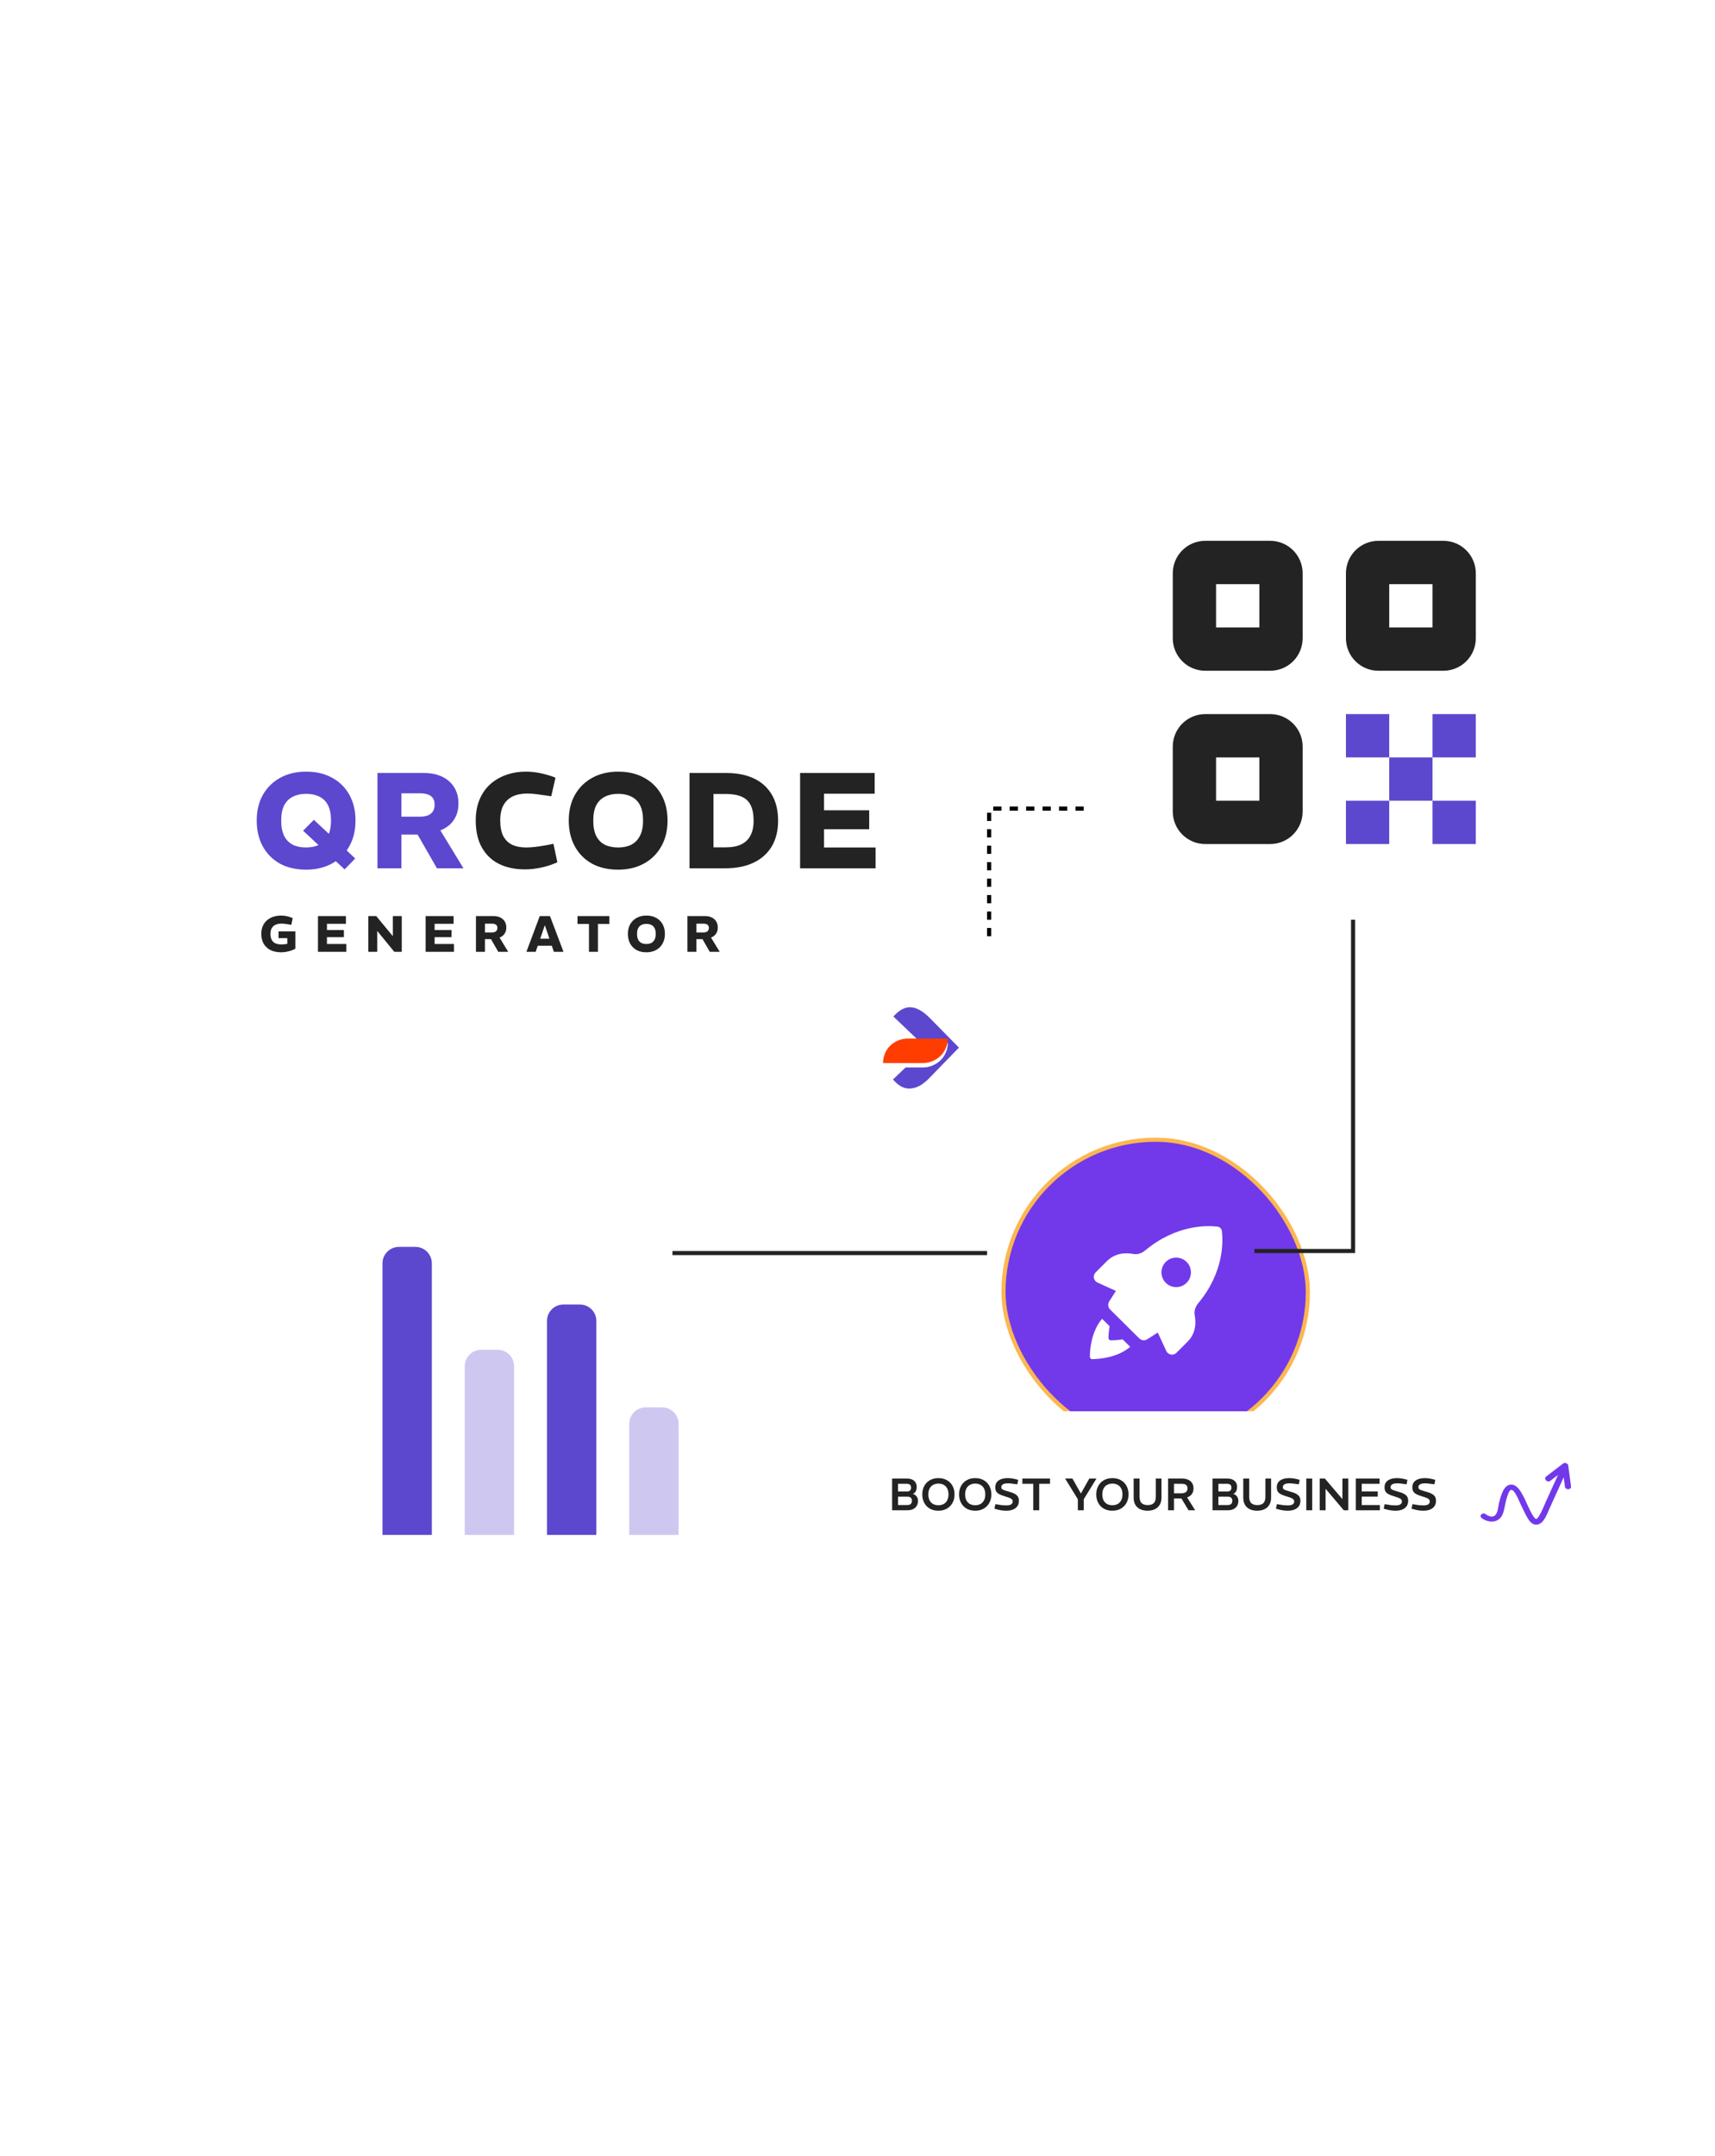 <svg width="417" height="524" viewBox="0 0 417 524" fill="none" xmlns="http://www.w3.org/2000/svg">
<g clip-path="url(#clip0_728_743)">
<g filter="url(#filter0_d_728_743)">
<rect x="34" y="163" width="271" height="97" rx="10" fill="white"/>
</g>
<g filter="url(#filter1_d_728_743)">
<rect x="272" y="113" width="100" height="100" rx="10" fill="white"/>
<path d="M293.053 157.737H308.842C310.936 157.737 312.944 156.905 314.425 155.425C315.905 153.944 316.737 151.936 316.737 149.842V134.053C316.737 131.959 315.905 129.951 314.425 128.47C312.944 126.99 310.936 126.158 308.842 126.158H293.053C290.959 126.158 288.951 126.99 287.47 128.47C285.99 129.951 285.158 131.959 285.158 134.053V149.842C285.158 151.936 285.99 153.944 287.47 155.425C288.951 156.905 290.959 157.737 293.053 157.737ZM295.684 136.684H306.211V147.211H295.684V136.684Z" fill="#232323"/>
<path d="M285.158 191.947C285.158 194.041 285.99 196.049 287.47 197.53C288.951 199.01 290.959 199.842 293.053 199.842H308.842C310.936 199.842 312.944 199.01 314.425 197.53C315.905 196.049 316.737 194.041 316.737 191.947V176.158C316.737 174.064 315.905 172.056 314.425 170.575C312.944 169.095 310.936 168.263 308.842 168.263H293.053C290.959 168.263 288.951 169.095 287.47 170.575C285.99 172.056 285.158 174.064 285.158 176.158V191.947ZM295.684 178.79H306.211V189.316H295.684V178.79Z" fill="#232323"/>
<path d="M350.947 157.737C353.041 157.737 355.049 156.905 356.53 155.425C358.01 153.944 358.842 151.936 358.842 149.842V134.053C358.842 131.959 358.01 129.951 356.53 128.47C355.049 126.99 353.041 126.158 350.947 126.158H335.158C333.064 126.158 331.056 126.99 329.575 128.47C328.095 129.951 327.263 131.959 327.263 134.053V149.842C327.263 151.936 328.095 153.944 329.575 155.425C331.056 156.905 333.064 157.737 335.158 157.737H350.947ZM337.79 136.684H348.316V147.211H337.79V136.684Z" fill="#232323"/>
<path d="M348.316 178.79H337.789V189.316H348.316V178.79Z" fill="#5C47CF"/>
<path d="M358.842 168.263H348.316V178.789H358.842V168.263Z" fill="#5C47CF"/>
<path d="M337.789 168.263H327.263V178.789H337.789V168.263Z" fill="#5C47CF"/>
<path d="M358.842 189.316H348.316V199.842H358.842V189.316Z" fill="#5C47CF"/>
<path d="M337.789 189.316H327.263V199.842H337.789V189.316Z" fill="#5C47CF"/>
</g>
<path d="M83.793 211.265L73.703 201.87L76.317 199.223L86.373 208.618L83.793 211.265ZM74.431 211.331C71.961 211.331 69.822 210.835 68.013 209.842C66.227 208.828 64.848 207.427 63.878 205.641C62.908 203.854 62.422 201.77 62.422 199.389C62.422 197.007 62.919 194.934 63.911 193.169C64.926 191.383 66.337 189.994 68.145 189.001C69.954 188.009 72.049 187.512 74.431 187.512C76.901 187.512 79.029 188.02 80.816 189.034C82.624 190.027 84.013 191.416 84.984 193.202C85.954 194.967 86.439 197.04 86.439 199.422C86.439 201.803 85.932 203.888 84.918 205.674C83.925 207.46 82.525 208.85 80.716 209.842C78.908 210.835 76.813 211.331 74.431 211.331ZM74.431 205.939C75.666 205.939 76.725 205.718 77.607 205.277C78.511 204.814 79.217 204.097 79.724 203.127C80.231 202.156 80.485 200.91 80.485 199.389C80.485 197.867 80.242 196.632 79.757 195.683C79.272 194.735 78.577 194.04 77.673 193.599C76.769 193.136 75.688 192.905 74.431 192.905C73.196 192.905 72.126 193.136 71.222 193.599C70.318 194.04 69.612 194.735 69.105 195.683C68.62 196.632 68.377 197.878 68.377 199.422C68.377 200.943 68.62 202.189 69.105 203.16C69.59 204.108 70.285 204.814 71.189 205.277C72.093 205.718 73.174 205.939 74.431 205.939ZM91.783 211V187.843H103.063C104.784 187.843 106.261 188.141 107.496 188.736C108.753 189.332 109.724 190.181 110.407 191.284C111.113 192.386 111.466 193.699 111.466 195.22C111.466 196.61 111.19 197.79 110.639 198.76C110.11 199.73 109.371 200.513 108.423 201.109C107.496 201.682 106.427 202.112 105.214 202.399C104.001 202.664 102.722 202.796 101.376 202.796H97.605V211H91.783ZM106.239 211L101.211 202.234L106.702 201.175L112.69 211H106.239ZM97.605 198.462H102.071C103.262 198.462 104.155 198.22 104.751 197.734C105.368 197.227 105.677 196.488 105.677 195.518C105.677 194.57 105.368 193.875 104.751 193.434C104.155 192.993 103.251 192.772 102.038 192.772H97.605V198.462Z" fill="#5C47CF"/>
<path d="M127.584 211.265C125.269 211.265 123.207 210.835 121.398 209.974C119.612 209.092 118.211 207.769 117.197 206.005C116.183 204.24 115.675 202.035 115.675 199.389C115.675 197.47 115.984 195.772 116.602 194.294C117.219 192.816 118.079 191.581 119.182 190.589C120.307 189.574 121.608 188.814 123.085 188.306C124.563 187.777 126.151 187.512 127.849 187.512C129.04 187.512 130.209 187.634 131.356 187.876C132.503 188.119 133.594 188.428 134.631 188.803L135.061 189.001L134.035 193.5L133.175 193.368C132.271 193.235 131.411 193.114 130.595 193.004C129.801 192.894 128.985 192.838 128.147 192.838C126.802 192.838 125.644 193.07 124.673 193.533C123.703 193.996 122.953 194.702 122.424 195.65C121.895 196.599 121.63 197.834 121.63 199.355C121.63 200.921 121.872 202.189 122.358 203.16C122.865 204.108 123.582 204.814 124.508 205.277C125.456 205.718 126.603 205.939 127.948 205.939C128.698 205.939 129.503 205.883 130.363 205.773C131.223 205.663 132.139 205.52 133.109 205.343L134.565 205.045L135.524 209.544L134.796 209.842C133.671 210.305 132.48 210.658 131.223 210.901C129.988 211.143 128.775 211.265 127.584 211.265ZM150.304 211.331C147.834 211.331 145.695 210.835 143.886 209.842C142.1 208.828 140.722 207.427 139.751 205.641C138.781 203.854 138.296 201.77 138.296 199.389C138.296 197.007 138.792 194.934 139.784 193.169C140.799 191.383 142.21 189.994 144.019 189.001C145.827 188.009 147.922 187.512 150.304 187.512C152.774 187.512 154.902 188.02 156.689 189.034C158.497 190.027 159.887 191.416 160.857 193.202C161.827 194.967 162.313 197.04 162.313 199.422C162.313 201.803 161.805 203.888 160.791 205.674C159.798 207.46 158.398 208.85 156.59 209.842C154.781 210.835 152.686 211.331 150.304 211.331ZM150.304 205.939C151.539 205.939 152.598 205.718 153.48 205.277C154.384 204.814 155.09 204.097 155.597 203.127C156.104 202.156 156.358 200.91 156.358 199.389C156.358 197.867 156.115 196.632 155.63 195.683C155.145 194.735 154.45 194.04 153.546 193.599C152.642 193.136 151.561 192.905 150.304 192.905C149.069 192.905 148 193.136 147.095 193.599C146.191 194.04 145.485 194.735 144.978 195.683C144.493 196.632 144.25 197.878 144.25 199.422C144.25 200.943 144.493 202.189 144.978 203.16C145.463 204.108 146.158 204.814 147.062 205.277C147.966 205.718 149.047 205.939 150.304 205.939ZM167.656 211V187.843H176.654C179.168 187.843 181.363 188.273 183.237 189.133C185.112 189.994 186.567 191.284 187.604 193.004C188.662 194.724 189.192 196.874 189.192 199.455C189.192 201.881 188.674 203.965 187.637 205.707C186.6 207.427 185.123 208.739 183.204 209.644C181.285 210.548 179.014 211 176.389 211H167.656ZM173.478 205.906H176.489C178.01 205.906 179.267 205.663 180.26 205.178C181.252 204.693 181.991 203.976 182.476 203.027C182.984 202.079 183.237 200.888 183.237 199.455C183.237 197.867 182.995 196.599 182.509 195.65C182.046 194.702 181.318 194.018 180.326 193.599C179.334 193.158 178.054 192.938 176.489 192.938H173.478V205.906ZM194.541 211V187.843H212.669V192.872H200.363V196.907H211.346V201.506H200.363V205.939H212.901V211H194.541Z" fill="#232323"/>
<path d="M68.384 231.416C67.367 231.416 66.494 231.234 65.766 230.87C65.047 230.506 64.493 229.989 64.104 229.32C63.724 228.65 63.533 227.856 63.533 226.938C63.533 226.21 63.657 225.569 63.906 225.015C64.154 224.461 64.497 223.998 64.935 223.625C65.374 223.245 65.886 222.96 66.474 222.769C67.069 222.579 67.702 222.484 68.371 222.484C68.777 222.484 69.182 222.526 69.587 222.608C69.993 222.683 70.389 222.798 70.778 222.956L71.175 223.117L70.828 224.754L70.332 224.655C69.984 224.589 69.653 224.539 69.339 224.506C69.025 224.465 68.727 224.444 68.446 224.444C67.9 224.444 67.429 224.531 67.032 224.705C66.635 224.87 66.325 225.139 66.101 225.511C65.878 225.875 65.766 226.359 65.766 226.963C65.766 227.55 65.87 228.034 66.076 228.414C66.283 228.786 66.585 229.063 66.982 229.245C67.387 229.419 67.879 229.506 68.458 229.506C68.682 229.506 68.909 229.493 69.141 229.468C69.38 229.444 69.62 229.406 69.86 229.357V227.967H67.727V226.33H71.82V230.535C71.539 230.701 71.208 230.85 70.828 230.982C70.456 231.114 70.059 231.218 69.637 231.292C69.223 231.375 68.806 231.416 68.384 231.416ZM77.314 231.292V222.608H84.112V224.494H79.498V226.007H83.616V227.732H79.498V229.394H84.199V231.292H77.314ZM89.549 231.292V222.608H91.484L95.491 227.459H95.516V222.608H97.687V231.292H95.876L91.745 226.255H91.72V231.292H89.549ZM103.492 231.292V222.608H110.29V224.494H105.676V226.007H109.794V227.732H105.676V229.394H110.377V231.292H103.492ZM115.727 231.292V222.608H119.957C120.602 222.608 121.156 222.72 121.62 222.943C122.091 223.166 122.455 223.485 122.711 223.898C122.976 224.312 123.108 224.804 123.108 225.375C123.108 225.896 123.005 226.338 122.798 226.702C122.6 227.066 122.323 227.359 121.967 227.583C121.62 227.798 121.219 227.959 120.764 228.067C120.309 228.166 119.829 228.215 119.325 228.215H117.91V231.292H115.727ZM121.148 231.292L119.263 228.005L121.322 227.608L123.567 231.292H121.148ZM117.91 226.59H119.585C120.032 226.59 120.367 226.499 120.59 226.317C120.822 226.127 120.937 225.85 120.937 225.486C120.937 225.131 120.822 224.87 120.59 224.705C120.367 224.539 120.028 224.457 119.573 224.457H117.91V226.59ZM127.994 231.292L131.244 222.608H133.725L137.012 231.292H134.668L132.497 224.878H132.46L130.252 231.292H127.994ZM130.45 229.816V228.104H134.507V229.816H130.45ZM143.206 231.292V224.519H140.415V222.608H148.168V224.519H145.39V231.292H143.206ZM157.169 231.416C156.243 231.416 155.441 231.23 154.763 230.858C154.093 230.477 153.576 229.952 153.212 229.282C152.848 228.612 152.666 227.831 152.666 226.938C152.666 226.045 152.852 225.267 153.225 224.605C153.605 223.936 154.134 223.415 154.812 223.042C155.491 222.67 156.276 222.484 157.169 222.484C158.096 222.484 158.894 222.674 159.564 223.055C160.242 223.427 160.763 223.948 161.127 224.618C161.491 225.28 161.673 226.057 161.673 226.95C161.673 227.843 161.482 228.625 161.102 229.295C160.73 229.965 160.205 230.486 159.526 230.858C158.848 231.23 158.063 231.416 157.169 231.416ZM157.169 229.394C157.633 229.394 158.03 229.311 158.36 229.146C158.699 228.972 158.964 228.703 159.154 228.34C159.345 227.976 159.44 227.508 159.44 226.938C159.44 226.367 159.349 225.904 159.167 225.548C158.985 225.193 158.724 224.932 158.385 224.767C158.046 224.593 157.641 224.506 157.169 224.506C156.706 224.506 156.305 224.593 155.966 224.767C155.627 224.932 155.362 225.193 155.172 225.548C154.99 225.904 154.899 226.371 154.899 226.95C154.899 227.521 154.99 227.988 155.172 228.352C155.354 228.708 155.615 228.972 155.954 229.146C156.293 229.311 156.698 229.394 157.169 229.394ZM167.15 231.292V222.608H171.38C172.025 222.608 172.579 222.72 173.042 222.943C173.514 223.166 173.878 223.485 174.134 223.898C174.399 224.312 174.531 224.804 174.531 225.375C174.531 225.896 174.428 226.338 174.221 226.702C174.022 227.066 173.745 227.359 173.39 227.583C173.042 227.798 172.641 227.959 172.186 228.067C171.732 228.166 171.252 228.215 170.747 228.215H169.333V231.292H167.15ZM172.571 231.292L170.685 228.005L172.745 227.608L174.99 231.292H172.571ZM169.333 226.59H171.008C171.455 226.59 171.789 226.499 172.013 226.317C172.244 226.127 172.36 225.85 172.36 225.486C172.36 225.131 172.244 224.87 172.013 224.705C171.789 224.539 171.45 224.457 170.996 224.457H169.333V226.59Z" fill="#232323"/>
<g filter="url(#filter2_d_728_743)">
<rect x="79" y="282" width="100" height="100" rx="10" fill="white"/>
<path d="M93 303C93 300.791 94.791 299 97 299H101C103.209 299 105 300.791 105 303V369H93V303Z" fill="#5C47CF"/>
<path d="M113 328C113 325.791 114.791 324 117 324H121C123.209 324 125 325.791 125 328V369H113V328Z" fill="#5C47CF" fill-opacity="0.3"/>
<path d="M133 317C133 314.791 134.791 313 137 313H141C143.209 313 145 314.791 145 317V369H133V317Z" fill="#5C47CF"/>
<path d="M153 342C153 339.791 154.791 338 157 338H161C163.209 338 165 339.791 165 342V369H153V342Z" fill="#5C47CF" fill-opacity="0.3"/>
</g>
<g filter="url(#filter3_d_728_743)">
<rect x="244" y="274" width="74" height="74" rx="37" fill="#7239EA"/>
<rect x="244" y="274" width="74" height="74" rx="37" stroke="#FBB750"/>
<path d="M270.141 322.759C269.801 322.759 269.495 322.486 269.529 322.146C269.529 321.533 269.597 320.512 269.801 319.321L267.963 317.517C265.308 320.648 265.001 325.108 265.001 326.707C265.001 327.048 265.274 327.354 265.614 327.32C267.248 327.286 271.707 326.98 274.805 324.325L272.967 322.52C271.775 322.691 270.754 322.759 270.141 322.759Z" fill="white"/>
<path d="M297.101 296.208C297.033 295.629 296.59 295.186 296.012 295.118C293.425 294.812 285.97 294.642 278.447 300.905C277.63 301.586 276.575 301.96 275.52 301.756C273.92 301.45 271.265 301.382 269.12 303.526L266.397 306.249C265.648 306.998 265.886 308.258 266.839 308.7L271.333 310.743L269.699 313.296C269.324 313.908 269.392 314.725 269.903 315.236L277.017 322.282C277.528 322.793 278.345 322.895 278.958 322.486L281.511 320.853L283.587 325.346C284.03 326.299 285.289 326.537 286.038 325.788L288.761 323.065C290.872 320.955 290.804 318.3 290.497 316.666C290.293 315.61 290.667 314.555 291.348 313.738C297.612 306.215 297.407 298.761 297.101 296.208ZM288.523 308.768C287.127 310.164 284.847 310.164 283.451 308.768C282.055 307.373 282.055 305.092 283.451 303.696C284.847 302.301 287.127 302.301 288.523 303.696C289.919 305.092 289.919 307.373 288.523 308.768Z" fill="white"/>
</g>
<path d="M329 223.5V304H305" stroke="#232323"/>
<path d="M240 304.5H163.5" stroke="#232323"/>
<g filter="url(#filter4_d_728_743)">
<rect x="206" y="339" width="186" height="40" rx="8" fill="white" shape-rendering="crispEdges"/>
<path d="M216.913 363V355.3H220.532C221.06 355.3 221.496 355.388 221.841 355.564C222.193 355.74 222.457 355.982 222.633 356.29C222.809 356.591 222.897 356.939 222.897 357.335C222.897 357.672 222.835 357.995 222.71 358.303C222.585 358.604 222.34 358.838 221.973 359.007V359.018C222.325 359.121 222.618 359.322 222.853 359.623C223.088 359.924 223.205 360.283 223.205 360.701C223.205 361.163 223.106 361.566 222.908 361.911C222.71 362.256 222.42 362.523 222.039 362.714C221.665 362.905 221.203 363 220.653 363H216.913ZM218.354 361.735H220.576C220.965 361.735 221.254 361.651 221.445 361.482C221.636 361.306 221.731 361.035 221.731 360.668C221.731 360.345 221.636 360.103 221.445 359.942C221.254 359.781 220.987 359.7 220.642 359.7H218.354V361.735ZM218.354 358.435H220.532C220.862 358.435 221.108 358.358 221.269 358.204C221.438 358.043 221.522 357.804 221.522 357.489C221.522 357.188 221.434 356.961 221.258 356.807C221.089 356.646 220.818 356.565 220.444 356.565H218.354V358.435ZM228.168 363.11C227.376 363.11 226.687 362.945 226.1 362.615C225.513 362.278 225.059 361.812 224.736 361.218C224.413 360.624 224.252 359.931 224.252 359.139C224.252 358.354 224.417 357.665 224.747 357.071C225.077 356.477 225.535 356.015 226.122 355.685C226.716 355.355 227.398 355.19 228.168 355.19C228.967 355.19 229.66 355.359 230.247 355.696C230.834 356.026 231.288 356.488 231.611 357.082C231.934 357.676 232.095 358.365 232.095 359.15C232.095 359.935 231.93 360.624 231.6 361.218C231.27 361.812 230.808 362.278 230.214 362.615C229.627 362.945 228.945 363.11 228.168 363.11ZM228.168 361.779C228.659 361.779 229.088 361.68 229.455 361.482C229.822 361.277 230.108 360.976 230.313 360.58C230.518 360.184 230.621 359.704 230.621 359.139C230.621 358.574 230.518 358.098 230.313 357.709C230.115 357.32 229.833 357.027 229.466 356.829C229.099 356.624 228.667 356.521 228.168 356.521C227.684 356.521 227.259 356.624 226.892 356.829C226.525 357.027 226.239 357.32 226.034 357.709C225.829 358.098 225.726 358.578 225.726 359.15C225.726 359.715 225.825 360.195 226.023 360.591C226.228 360.98 226.514 361.277 226.881 361.482C227.248 361.68 227.677 361.779 228.168 361.779ZM237.116 363.11C236.324 363.11 235.635 362.945 235.048 362.615C234.462 362.278 234.007 361.812 233.684 361.218C233.362 360.624 233.2 359.931 233.2 359.139C233.2 358.354 233.365 357.665 233.695 357.071C234.025 356.477 234.484 356.015 235.07 355.685C235.664 355.355 236.346 355.19 237.116 355.19C237.916 355.19 238.609 355.359 239.195 355.696C239.782 356.026 240.237 356.488 240.559 357.082C240.882 357.676 241.043 358.365 241.043 359.15C241.043 359.935 240.878 360.624 240.548 361.218C240.218 361.812 239.756 362.278 239.162 362.615C238.576 362.945 237.894 363.11 237.116 363.11ZM237.116 361.779C237.608 361.779 238.037 361.68 238.403 361.482C238.77 361.277 239.056 360.976 239.261 360.58C239.467 360.184 239.569 359.704 239.569 359.139C239.569 358.574 239.467 358.098 239.261 357.709C239.063 357.32 238.781 357.027 238.414 356.829C238.048 356.624 237.615 356.521 237.116 356.521C236.632 356.521 236.207 356.624 235.84 356.829C235.474 357.027 235.188 357.32 234.982 357.709C234.777 358.098 234.674 358.578 234.674 359.15C234.674 359.715 234.773 360.195 234.971 360.591C235.177 360.98 235.463 361.277 235.829 361.482C236.196 361.68 236.625 361.779 237.116 361.779ZM244.686 363.11C244.268 363.11 243.872 363.081 243.498 363.022C243.124 362.963 242.775 362.89 242.453 362.802L241.793 362.615L242.024 361.515L242.816 361.647C243.087 361.698 243.395 361.742 243.74 361.779C244.084 361.808 244.396 361.823 244.675 361.823C245.195 361.823 245.584 361.742 245.841 361.581C246.105 361.412 246.237 361.167 246.237 360.844C246.237 360.683 246.193 360.543 246.105 360.426C246.024 360.301 245.859 360.18 245.61 360.063C245.36 359.946 244.986 359.814 244.488 359.667C243.872 359.484 243.38 359.3 243.014 359.117C242.654 358.934 242.394 358.71 242.233 358.446C242.079 358.182 242.002 357.841 242.002 357.423C242.002 356.895 242.134 356.47 242.398 356.147C242.669 355.817 243.032 355.575 243.487 355.421C243.949 355.267 244.462 355.19 245.027 355.19C245.357 355.19 245.698 355.216 246.05 355.267C246.409 355.318 246.761 355.392 247.106 355.487L247.568 355.608L247.359 356.697L246.71 356.609C246.46 356.572 246.196 356.539 245.918 356.51C245.639 356.473 245.368 356.455 245.104 356.455C244.561 356.455 244.15 356.536 243.872 356.697C243.6 356.851 243.465 357.089 243.465 357.412C243.465 357.573 243.509 357.709 243.597 357.819C243.692 357.922 243.872 358.021 244.136 358.116C244.4 358.211 244.788 358.332 245.302 358.479C245.91 358.64 246.391 358.82 246.743 359.018C247.102 359.216 247.359 359.451 247.513 359.722C247.667 359.986 247.744 360.312 247.744 360.701C247.744 361.251 247.608 361.706 247.337 362.065C247.065 362.417 246.699 362.681 246.237 362.857C245.775 363.026 245.258 363.11 244.686 363.11ZM251.24 363V356.565H248.589V355.3H255.31V356.565H252.681V363H251.24ZM262.077 363V360.316L258.986 355.3H260.768L262.792 358.897H262.836L264.86 355.3H266.598L263.518 360.316V363H262.077ZM270.471 363.11C269.679 363.11 268.99 362.945 268.403 362.615C267.816 362.278 267.362 361.812 267.039 361.218C266.716 360.624 266.555 359.931 266.555 359.139C266.555 358.354 266.72 357.665 267.05 357.071C267.38 356.477 267.838 356.015 268.425 355.685C269.019 355.355 269.701 355.19 270.471 355.19C271.27 355.19 271.963 355.359 272.55 355.696C273.137 356.026 273.591 356.488 273.914 357.082C274.237 357.676 274.398 358.365 274.398 359.15C274.398 359.935 274.233 360.624 273.903 361.218C273.573 361.812 273.111 362.278 272.517 362.615C271.93 362.945 271.248 363.11 270.471 363.11ZM270.471 361.779C270.962 361.779 271.391 361.68 271.758 361.482C272.125 361.277 272.411 360.976 272.616 360.58C272.821 360.184 272.924 359.704 272.924 359.139C272.924 358.574 272.821 358.098 272.616 357.709C272.418 357.32 272.136 357.027 271.769 356.829C271.402 356.624 270.97 356.521 270.471 356.521C269.987 356.521 269.562 356.624 269.195 356.829C268.828 357.027 268.542 357.32 268.337 357.709C268.132 358.098 268.029 358.578 268.029 359.15C268.029 359.715 268.128 360.195 268.326 360.591C268.531 360.98 268.817 361.277 269.184 361.482C269.551 361.68 269.98 361.779 270.471 361.779ZM279.023 363.11C278.334 363.11 277.736 362.989 277.23 362.747C276.724 362.505 276.332 362.146 276.053 361.669C275.782 361.192 275.646 360.609 275.646 359.92V355.3H277.087V359.678C277.087 360.441 277.259 360.976 277.604 361.284C277.956 361.592 278.444 361.746 279.067 361.746C279.698 361.746 280.182 361.592 280.519 361.284C280.856 360.976 281.025 360.441 281.025 359.678V355.3H282.411V359.92C282.411 360.609 282.268 361.192 281.982 361.669C281.703 362.146 281.311 362.505 280.805 362.747C280.299 362.989 279.705 363.11 279.023 363.11ZM284.019 363V355.3H287.462C288.02 355.3 288.5 355.395 288.903 355.586C289.314 355.769 289.633 356.037 289.86 356.389C290.088 356.741 290.201 357.166 290.201 357.665C290.201 358.083 290.124 358.45 289.97 358.765C289.816 359.073 289.6 359.33 289.321 359.535C289.043 359.733 288.709 359.883 288.32 359.986C287.939 360.089 287.517 360.14 287.055 360.14H285.46V363H284.019ZM288.991 363L287.121 359.909L288.485 359.623L290.597 363H288.991ZM285.46 358.875H287.341C287.789 358.875 288.133 358.772 288.375 358.567C288.625 358.362 288.749 358.065 288.749 357.676C288.749 357.295 288.625 357.016 288.375 356.84C288.133 356.657 287.781 356.565 287.319 356.565H285.46V358.875ZM294.815 363V355.3H298.434C298.962 355.3 299.399 355.388 299.743 355.564C300.095 355.74 300.359 355.982 300.535 356.29C300.711 356.591 300.799 356.939 300.799 357.335C300.799 357.672 300.737 357.995 300.612 358.303C300.488 358.604 300.242 358.838 299.875 359.007V359.018C300.227 359.121 300.521 359.322 300.755 359.623C300.99 359.924 301.107 360.283 301.107 360.701C301.107 361.163 301.008 361.566 300.81 361.911C300.612 362.256 300.323 362.523 299.941 362.714C299.567 362.905 299.105 363 298.555 363H294.815ZM296.256 361.735H298.478C298.867 361.735 299.157 361.651 299.347 361.482C299.538 361.306 299.633 361.035 299.633 360.668C299.633 360.345 299.538 360.103 299.347 359.942C299.157 359.781 298.889 359.7 298.544 359.7H296.256V361.735ZM296.256 358.435H298.434C298.764 358.435 299.01 358.358 299.171 358.204C299.34 358.043 299.424 357.804 299.424 357.489C299.424 357.188 299.336 356.961 299.16 356.807C298.992 356.646 298.72 356.565 298.346 356.565H296.256V358.435ZM305.674 363.11C304.985 363.11 304.387 362.989 303.881 362.747C303.375 362.505 302.983 362.146 302.704 361.669C302.433 361.192 302.297 360.609 302.297 359.92V355.3H303.738V359.678C303.738 360.441 303.911 360.976 304.255 361.284C304.607 361.592 305.095 361.746 305.718 361.746C306.349 361.746 306.833 361.592 307.17 361.284C307.508 360.976 307.676 360.441 307.676 359.678V355.3H309.062V359.92C309.062 360.609 308.919 361.192 308.633 361.669C308.355 362.146 307.962 362.505 307.456 362.747C306.95 362.989 306.356 363.11 305.674 363.11ZM313.135 363.11C312.717 363.11 312.321 363.081 311.947 363.022C311.573 362.963 311.224 362.89 310.902 362.802L310.242 362.615L310.473 361.515L311.265 361.647C311.536 361.698 311.844 361.742 312.189 361.779C312.533 361.808 312.845 361.823 313.124 361.823C313.644 361.823 314.033 361.742 314.29 361.581C314.554 361.412 314.686 361.167 314.686 360.844C314.686 360.683 314.642 360.543 314.554 360.426C314.473 360.301 314.308 360.18 314.059 360.063C313.809 359.946 313.435 359.814 312.937 359.667C312.321 359.484 311.829 359.3 311.463 359.117C311.103 358.934 310.843 358.71 310.682 358.446C310.528 358.182 310.451 357.841 310.451 357.423C310.451 356.895 310.583 356.47 310.847 356.147C311.118 355.817 311.481 355.575 311.936 355.421C312.398 355.267 312.911 355.19 313.476 355.19C313.806 355.19 314.147 355.216 314.499 355.267C314.858 355.318 315.21 355.392 315.555 355.487L316.017 355.608L315.808 356.697L315.159 356.609C314.909 356.572 314.645 356.539 314.367 356.51C314.088 356.473 313.817 356.455 313.553 356.455C313.01 356.455 312.599 356.536 312.321 356.697C312.049 356.851 311.914 357.089 311.914 357.412C311.914 357.573 311.958 357.709 312.046 357.819C312.141 357.922 312.321 358.021 312.585 358.116C312.849 358.211 313.237 358.332 313.751 358.479C314.359 358.64 314.84 358.82 315.192 359.018C315.551 359.216 315.808 359.451 315.962 359.722C316.116 359.986 316.193 360.312 316.193 360.701C316.193 361.251 316.057 361.706 315.786 362.065C315.514 362.417 315.148 362.681 314.686 362.857C314.224 363.026 313.707 363.11 313.135 363.11ZM317.621 363V355.3H319.062V363H317.621ZM320.887 363V355.3H322.141L326.387 360.272H326.409V355.3H327.839V363H326.739L322.339 357.808H322.317V363H320.887ZM329.663 363V355.3H335.438V356.565H331.104V358.424H334.998V359.689H331.104V361.735H335.515V363H329.663ZM339.335 363.11C338.917 363.11 338.521 363.081 338.147 363.022C337.773 362.963 337.425 362.89 337.102 362.802L336.442 362.615L336.673 361.515L337.465 361.647C337.736 361.698 338.044 361.742 338.389 361.779C338.734 361.808 339.045 361.823 339.324 361.823C339.845 361.823 340.233 361.742 340.49 361.581C340.754 361.412 340.886 361.167 340.886 360.844C340.886 360.683 340.842 360.543 340.754 360.426C340.673 360.301 340.508 360.18 340.259 360.063C340.01 359.946 339.636 359.814 339.137 359.667C338.521 359.484 338.03 359.3 337.663 359.117C337.304 358.934 337.043 358.71 336.882 358.446C336.728 358.182 336.651 357.841 336.651 357.423C336.651 356.895 336.783 356.47 337.047 356.147C337.318 355.817 337.681 355.575 338.136 355.421C338.598 355.267 339.111 355.19 339.676 355.19C340.006 355.19 340.347 355.216 340.699 355.267C341.058 355.318 341.41 355.392 341.755 355.487L342.217 355.608L342.008 356.697L341.359 356.609C341.11 356.572 340.846 356.539 340.567 356.51C340.288 356.473 340.017 356.455 339.753 356.455C339.21 356.455 338.8 356.536 338.521 356.697C338.25 356.851 338.114 357.089 338.114 357.412C338.114 357.573 338.158 357.709 338.246 357.819C338.341 357.922 338.521 358.021 338.785 358.116C339.049 358.211 339.438 358.332 339.951 358.479C340.56 358.64 341.04 358.82 341.392 359.018C341.751 359.216 342.008 359.451 342.162 359.722C342.316 359.986 342.393 360.312 342.393 360.701C342.393 361.251 342.257 361.706 341.986 362.065C341.715 362.417 341.348 362.681 340.886 362.857C340.424 363.026 339.907 363.11 339.335 363.11ZM346.103 363.11C345.685 363.11 345.289 363.081 344.915 363.022C344.541 362.963 344.192 362.89 343.87 362.802L343.21 362.615L343.441 361.515L344.233 361.647C344.504 361.698 344.812 361.742 345.157 361.779C345.501 361.808 345.813 361.823 346.092 361.823C346.612 361.823 347.001 361.742 347.258 361.581C347.522 361.412 347.654 361.167 347.654 360.844C347.654 360.683 347.61 360.543 347.522 360.426C347.441 360.301 347.276 360.18 347.027 360.063C346.777 359.946 346.403 359.814 345.905 359.667C345.289 359.484 344.797 359.3 344.431 359.117C344.071 358.934 343.811 358.71 343.65 358.446C343.496 358.182 343.419 357.841 343.419 357.423C343.419 356.895 343.551 356.47 343.815 356.147C344.086 355.817 344.449 355.575 344.904 355.421C345.366 355.267 345.879 355.19 346.444 355.19C346.774 355.19 347.115 355.216 347.467 355.267C347.826 355.318 348.178 355.392 348.523 355.487L348.985 355.608L348.776 356.697L348.127 356.609C347.877 356.572 347.613 356.539 347.335 356.51C347.056 356.473 346.785 356.455 346.521 356.455C345.978 356.455 345.567 356.536 345.289 356.697C345.017 356.851 344.882 357.089 344.882 357.412C344.882 357.573 344.926 357.709 345.014 357.819C345.109 357.922 345.289 358.021 345.553 358.116C345.817 358.211 346.205 358.332 346.719 358.479C347.327 358.64 347.808 358.82 348.16 359.018C348.519 359.216 348.776 359.451 348.93 359.722C349.084 359.986 349.161 360.312 349.161 360.701C349.161 361.251 349.025 361.706 348.754 362.065C348.482 362.417 348.116 362.681 347.654 362.857C347.192 363.026 346.675 363.11 346.103 363.11Z" fill="#232323"/>
<path d="M380.519 357.299C380.416 356.529 380.313 355.76 380.21 354.99C379.013 357.586 377.842 360.193 376.666 362.798C376.125 363.995 375.341 366.349 373.673 366.493C372.337 366.609 371.567 365.192 371.053 364.228C370.521 363.23 370.069 362.192 369.572 361.177C369.296 360.613 368.267 357.919 367.427 358.052C366.811 358.15 366.36 360.084 366.228 360.534C365.911 361.623 365.822 362.804 365.41 363.863C364.545 366.091 362.096 366.219 360.297 364.922C359.505 364.351 360.472 363.419 361.173 363.924C361.735 364.329 362.587 364.761 363.264 364.412C364.203 363.928 364.232 362.326 364.438 361.45C364.635 360.615 364.849 359.773 365.166 358.972C365.544 358.018 366.153 356.833 367.354 356.772C368.812 356.698 369.713 358.325 370.286 359.373C371.213 361.07 371.825 362.977 372.919 364.583C373.563 365.529 373.806 365.061 374.327 364.204C374.974 363.14 375.41 361.941 375.919 360.811C376.88 358.675 377.849 356.543 378.832 354.416C378.193 354.904 377.555 355.392 376.916 355.88C376.245 356.392 375.221 355.35 375.96 354.785C377.34 353.731 378.72 352.677 380.099 351.624C380.503 351.315 381.249 351.623 381.314 352.112C381.54 353.801 381.767 355.491 381.993 357.181C382.114 358.086 380.629 358.122 380.519 357.299Z" fill="#7239EA"/>
</g>
<g filter="url(#filter5_d_728_743)">
<rect x="202" y="231" width="44" height="44" rx="22" fill="white"/>
<g clip-path="url(#clip1_728_743)">
<path d="M233.159 252.815L226.084 260.096C225.178 261.048 224.303 261.739 223.46 262.169C222.616 262.569 221.835 262.768 221.117 262.768C220.336 262.768 219.617 262.569 218.961 262.169C218.305 261.77 217.696 261.232 217.134 260.556L225.193 252.861L217.227 245.258C218.571 243.753 219.914 243 221.257 243C222.757 243 224.397 243.906 226.177 245.719L233.159 252.815Z" fill="#5C47CF"/>
<path d="M230.461 251.693C230.461 252.515 230.298 253.283 229.971 253.997C229.68 254.712 229.263 255.337 228.718 255.872C228.173 256.408 227.519 256.837 226.756 257.158C226.03 257.48 225.212 257.641 224.304 257.641H214.714C214.714 256.855 214.86 256.105 215.15 255.39C215.441 254.64 215.859 253.997 216.403 253.461C216.948 252.925 217.584 252.497 218.311 252.175C219.073 251.854 219.927 251.693 220.871 251.693H230.461Z" fill="white"/>
<path d="M230.461 250.621C230.461 251.443 230.298 252.211 229.971 252.925C229.68 253.64 229.263 254.265 228.718 254.801C228.173 255.336 227.519 255.765 226.756 256.087C226.03 256.408 225.212 256.569 224.304 256.569H214.714C214.714 255.783 214.86 255.033 215.15 254.318C215.441 253.568 215.859 252.925 216.403 252.389C216.948 251.854 217.584 251.425 218.311 251.104C219.073 250.782 219.927 250.621 220.871 250.621H230.461Z" fill="#FF3D00"/>
</g>
</g>
<path d="M240.5 227.5V196.5H263.5" stroke="black" stroke-dasharray="2 2"/>
</g>
<defs>
<filter id="filter0_d_728_743" x="4" y="137" width="331" height="157" filterUnits="userSpaceOnUse" color-interpolation-filters="sRGB">
<feFlood flood-opacity="0" result="BackgroundImageFix"/>
<feColorMatrix in="SourceAlpha" type="matrix" values="0 0 0 0 0 0 0 0 0 0 0 0 0 0 0 0 0 0 127 0" result="hardAlpha"/>
<feOffset dy="4"/>
<feGaussianBlur stdDeviation="15"/>
<feComposite in2="hardAlpha" operator="out"/>
<feColorMatrix type="matrix" values="0 0 0 0 0 0 0 0 0 0 0 0 0 0 0 0 0 0 0.15 0"/>
<feBlend mode="normal" in2="BackgroundImageFix" result="effect1_dropShadow_728_743"/>
<feBlend mode="normal" in="SourceGraphic" in2="effect1_dropShadow_728_743" result="shape"/>
</filter>
<filter id="filter1_d_728_743" x="247" y="93.263" width="150" height="150" filterUnits="userSpaceOnUse" color-interpolation-filters="sRGB">
<feFlood flood-opacity="0" result="BackgroundImageFix"/>
<feColorMatrix in="SourceAlpha" type="matrix" values="0 0 0 0 0 0 0 0 0 0 0 0 0 0 0 0 0 0 127 0" result="hardAlpha"/>
<feOffset dy="5.263"/>
<feGaussianBlur stdDeviation="12.5"/>
<feComposite in2="hardAlpha" operator="out"/>
<feColorMatrix type="matrix" values="0 0 0 0 0 0 0 0 0 0 0 0 0 0 0 0 0 0 0.15 0"/>
<feBlend mode="normal" in2="BackgroundImageFix" result="effect1_dropShadow_728_743"/>
<feBlend mode="normal" in="SourceGraphic" in2="effect1_dropShadow_728_743" result="shape"/>
</filter>
<filter id="filter2_d_728_743" x="54" y="261" width="150" height="150" filterUnits="userSpaceOnUse" color-interpolation-filters="sRGB">
<feFlood flood-opacity="0" result="BackgroundImageFix"/>
<feColorMatrix in="SourceAlpha" type="matrix" values="0 0 0 0 0 0 0 0 0 0 0 0 0 0 0 0 0 0 127 0" result="hardAlpha"/>
<feOffset dy="4"/>
<feGaussianBlur stdDeviation="12.5"/>
<feComposite in2="hardAlpha" operator="out"/>
<feColorMatrix type="matrix" values="0 0 0 0 0 0 0 0 0 0 0 0 0 0 0 0 0 0 0.15 0"/>
<feBlend mode="normal" in2="BackgroundImageFix" result="effect1_dropShadow_728_743"/>
<feBlend mode="normal" in="SourceGraphic" in2="effect1_dropShadow_728_743" result="shape"/>
</filter>
<filter id="filter3_d_728_743" x="225" y="257.96" width="112" height="112" filterUnits="userSpaceOnUse" color-interpolation-filters="sRGB">
<feFlood flood-opacity="0" result="BackgroundImageFix"/>
<feColorMatrix in="SourceAlpha" type="matrix" values="0 0 0 0 0 0 0 0 0 0 0 0 0 0 0 0 0 0 127 0" result="hardAlpha"/>
<feOffset dy="2.96"/>
<feGaussianBlur stdDeviation="9.25"/>
<feComposite in2="hardAlpha" operator="out"/>
<feColorMatrix type="matrix" values="0 0 0 0 0 0 0 0 0 0 0 0 0 0 0 0 0 0 0.15 0"/>
<feBlend mode="normal" in2="BackgroundImageFix" result="effect1_dropShadow_728_743"/>
<feBlend mode="normal" in="SourceGraphic" in2="effect1_dropShadow_728_743" result="shape"/>
</filter>
<filter id="filter4_d_728_743" x="181" y="318" width="236" height="90" filterUnits="userSpaceOnUse" color-interpolation-filters="sRGB">
<feFlood flood-opacity="0" result="BackgroundImageFix"/>
<feColorMatrix in="SourceAlpha" type="matrix" values="0 0 0 0 0 0 0 0 0 0 0 0 0 0 0 0 0 0 127 0" result="hardAlpha"/>
<feOffset dy="4"/>
<feGaussianBlur stdDeviation="12.5"/>
<feComposite in2="hardAlpha" operator="out"/>
<feColorMatrix type="matrix" values="0 0 0 0 0 0 0 0 0 0 0 0 0 0 0 0 0 0 0.15 0"/>
<feBlend mode="normal" in2="BackgroundImageFix" result="effect1_dropShadow_728_743"/>
<feBlend mode="normal" in="SourceGraphic" in2="effect1_dropShadow_728_743" result="shape"/>
</filter>
<filter id="filter5_d_728_743" x="191" y="221.76" width="66" height="66" filterUnits="userSpaceOnUse" color-interpolation-filters="sRGB">
<feFlood flood-opacity="0" result="BackgroundImageFix"/>
<feColorMatrix in="SourceAlpha" type="matrix" values="0 0 0 0 0 0 0 0 0 0 0 0 0 0 0 0 0 0 127 0" result="hardAlpha"/>
<feOffset dy="1.76"/>
<feGaussianBlur stdDeviation="5.5"/>
<feComposite in2="hardAlpha" operator="out"/>
<feColorMatrix type="matrix" values="0 0 0 0 0 0 0 0 0 0 0 0 0 0 0 0 0 0 0.15 0"/>
<feBlend mode="normal" in2="BackgroundImageFix" result="effect1_dropShadow_728_743"/>
<feBlend mode="normal" in="SourceGraphic" in2="effect1_dropShadow_728_743" result="shape"/>
</filter>
<clipPath id="clip0_728_743">
<rect width="416.401" height="524" fill="white"/>
</clipPath>
<clipPath id="clip1_728_743">
<rect width="20" height="20" fill="white" transform="translate(214 243)"/>
</clipPath>
</defs>
</svg>
